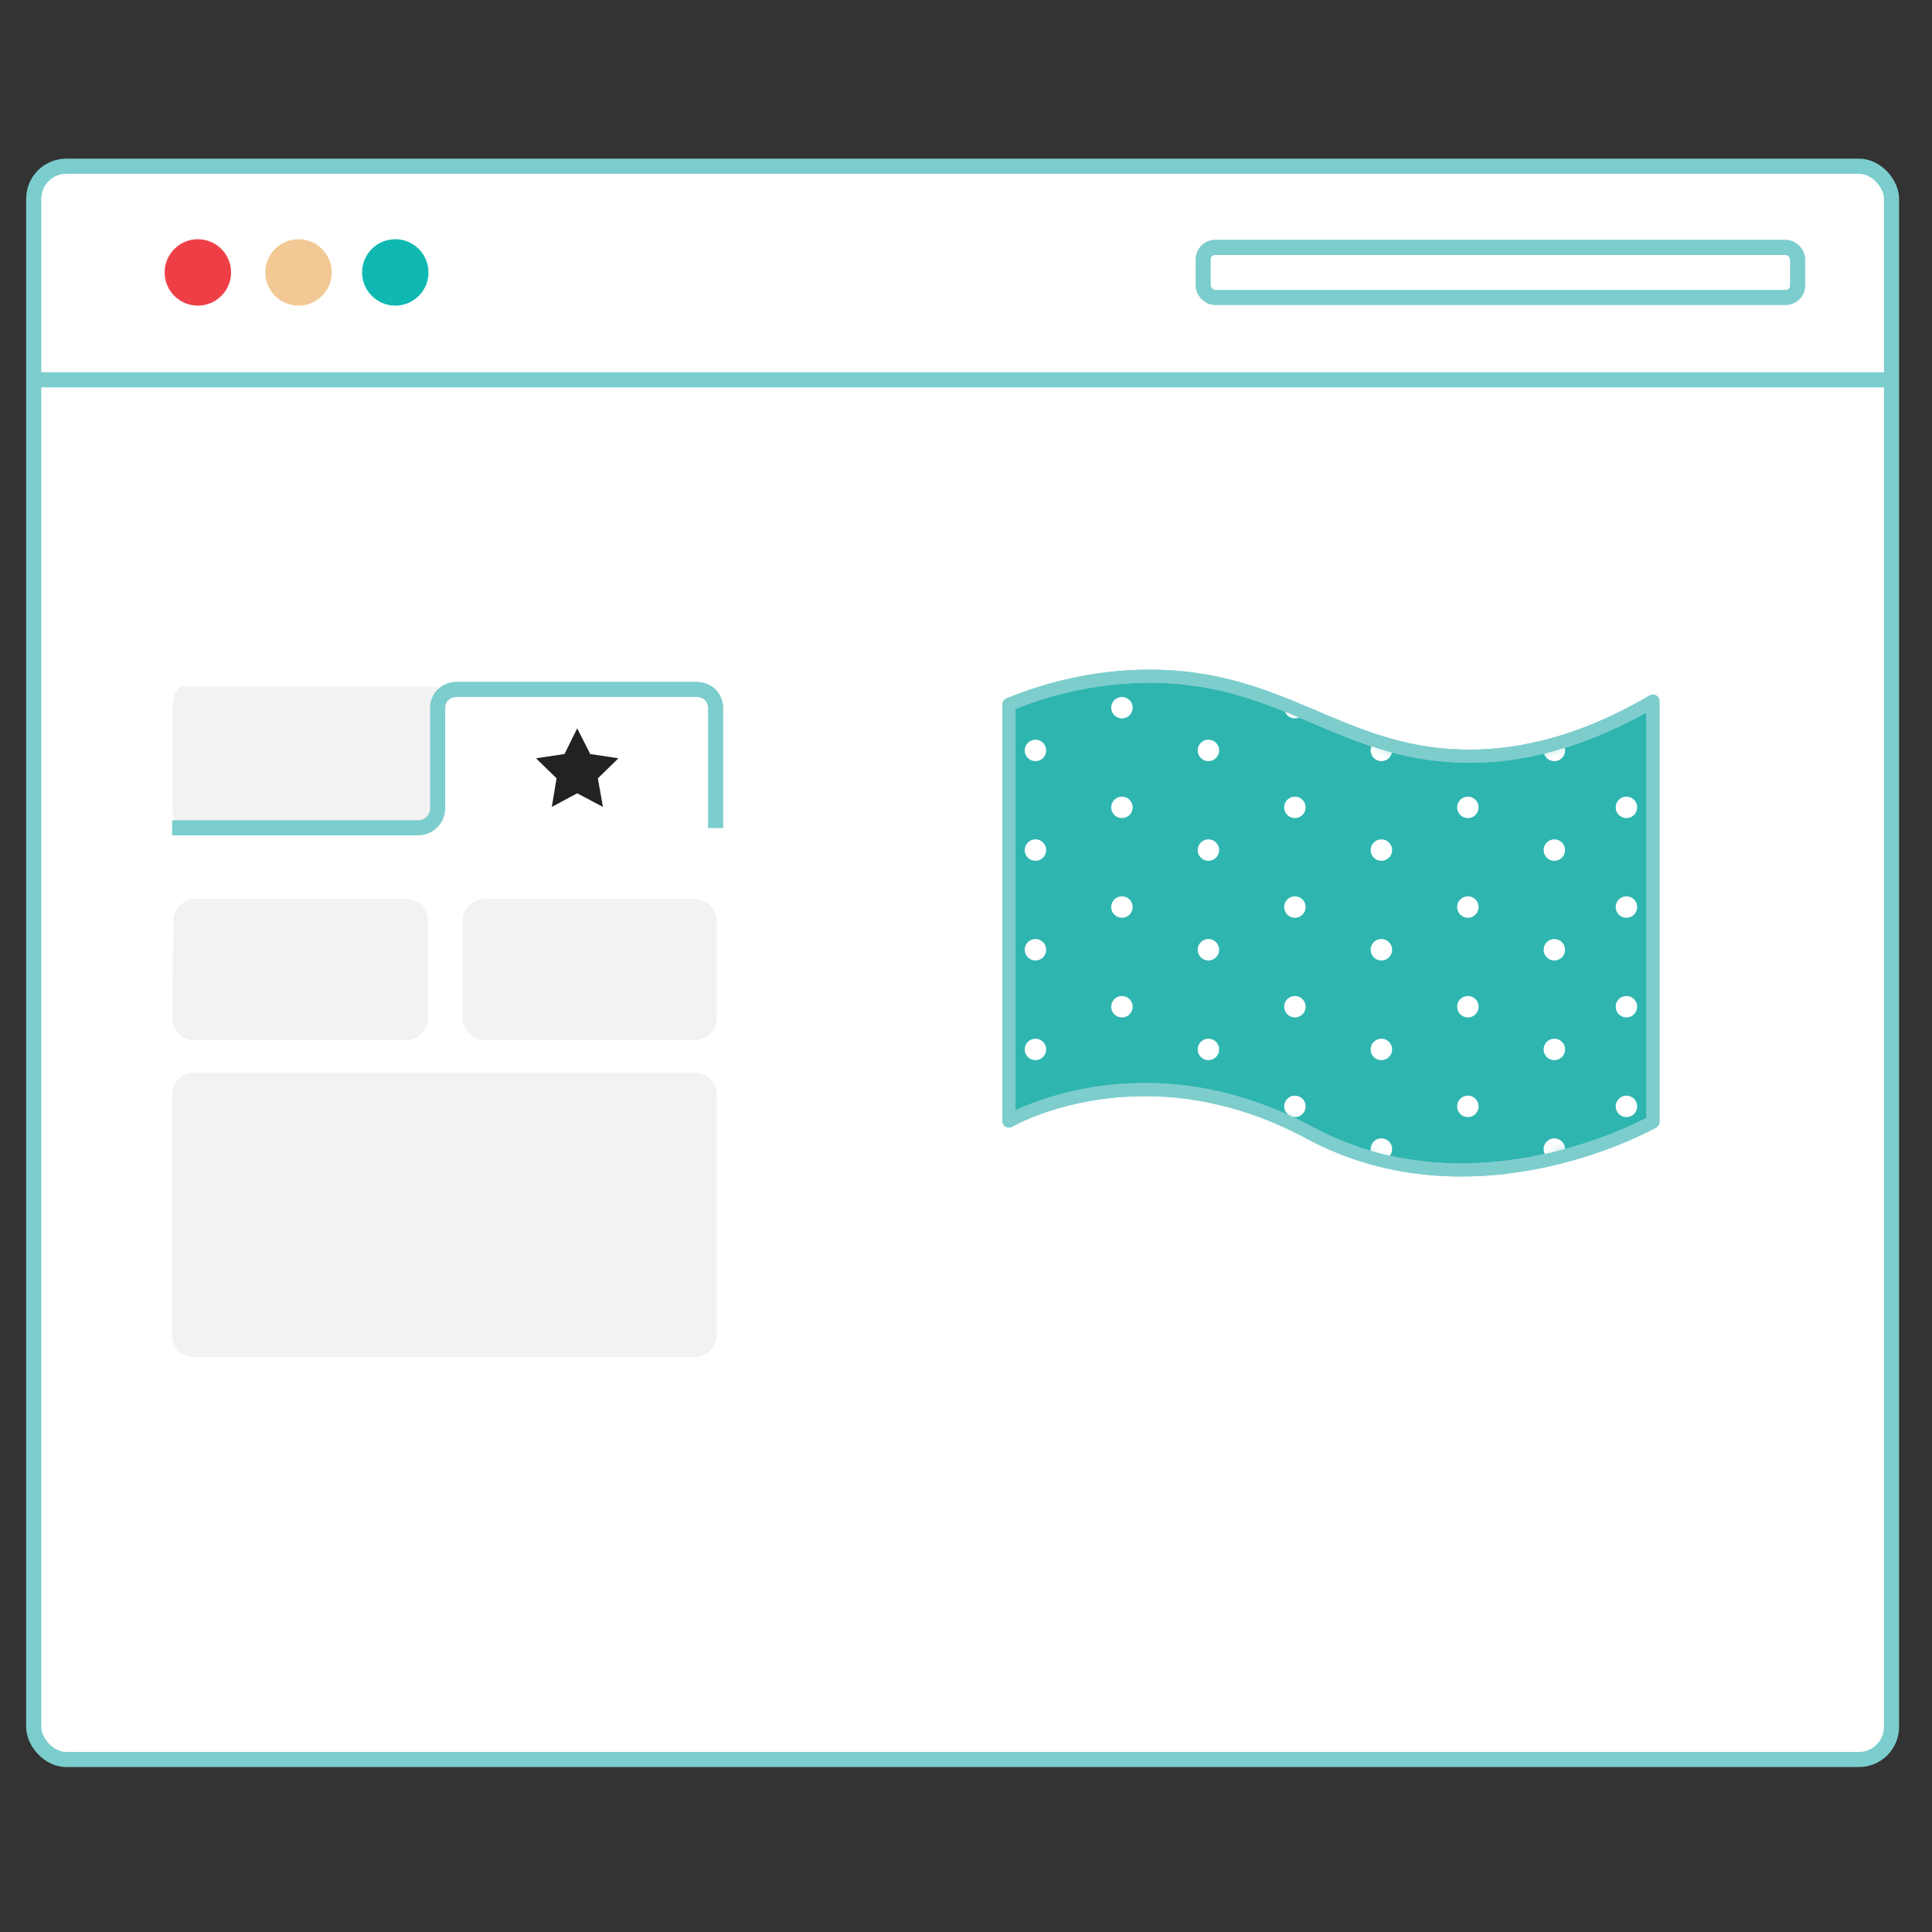 <?xml version="1.0" encoding="UTF-8"?>
<svg width="180px" height="180px" viewBox="0 0 180 180" version="1.1" xmlns="http://www.w3.org/2000/svg" xmlns:xlink="http://www.w3.org/1999/xlink">
    <rect x="0" y="0" width="180" height="180" fill="#333333" stroke="none"/>
    <title>2-add-a-vibrant-design</title>
    <defs>
        <path d="M60,2.323 C52.309,6.844 46.181,7.554 42.157,7.445 C30.834,7.136 25.539,0.044 13.193,0 C7.443,-0.02 2.798,1.498 0,2.635 L0,41.44 C0,41.44 12.457,34.179 27.999,42.533 C43.541,50.887 60,41.518 60,41.518 L60,2.323 Z" id="path-1"></path>
        <path d="M60,2.323 C52.309,6.844 46.181,7.554 42.157,7.445 C30.834,7.136 25.539,0.044 13.193,0 C7.443,-0.02 2.798,1.498 0,2.635 L0,41.44 C0,41.44 12.457,34.179 27.999,42.533 C43.541,50.887 60,41.518 60,41.518 L60,2.323 Z" id="path-3"></path>
    </defs>
    <g id="Page-1" stroke="none" stroke-width="1" fill="none" fill-rule="evenodd">
        <g id="pf-landing-custom-flags" transform="translate(-630, -3110)">
            <g id="Group-6-Copy-2" transform="translate(160, 3024)">
                <g id="2-add-a-vibrant-design" transform="translate(470, 86)">
                    <polygon id="Path" points="0 0 179.971 0 179.971 179.971 0 179.971"></polygon>
                    <g id="adding-design-on-the-hat" transform="translate(3.141, 15.486)">
                        <rect id="Rectangle" stroke="#7CCDCD" stroke-width="1.41" fill="#FFFFFF" fill-rule="nonzero" x="0" y="0" width="173.087" height="148.442" rx="3.037"></rect>
                        <circle id="Oval" fill="#EE3F47" fill-rule="nonzero" cx="15.293" cy="9.895" r="3.094"></circle>
                        <circle id="Oval-2" fill="#0FB9B2" fill-rule="nonzero" cx="33.687" cy="9.895" r="3.094"></circle>
                        <circle id="Oval-3" fill="#F2C994" fill-rule="nonzero" cx="24.673" cy="9.895" r="3.094"></circle>
                        <rect id="Rectangle" stroke="#7CCDCD" stroke-width="1.41" x="108.955" y="7.562" width="55.387" height="4.665" rx="1.106"></rect>
                        <line x1="0" y1="19.902" x2="173.087" y2="19.902" id="Path" stroke="#7CCDCD" stroke-width="1.41"></line>
                        <path d="M13.954,48.48 L37.148,48.48 C37.718,48.48 38.183,49.403 38.183,50.552 L38.183,59.566 C38.183,60.707 37.718,61.638 37.148,61.638 L13.954,61.638 C13.383,61.638 12.918,60.707 12.918,59.566 L12.918,50.552 C12.897,49.403 13.362,48.48 13.954,48.48 Z M15.103,68.269 L34.66,68.269 C35.804,68.269 36.732,69.197 36.732,70.341 L36.732,79.355 C36.732,80.499 35.804,81.427 34.66,81.427 L14.99,81.427 C14.433,81.427 13.9,81.203 13.51,80.805 C13.12,80.408 12.907,79.87 12.918,79.313 L13.01,70.299 C13.029,69.17 13.952,68.265 15.082,68.269 L15.103,68.269 Z M42.046,68.269 L61.581,68.269 C62.719,68.288 63.638,69.204 63.66,70.341 L63.66,79.355 C63.638,80.493 62.719,81.408 61.581,81.427 L42.024,81.427 C40.88,81.427 39.952,80.499 39.952,79.355 L39.952,70.341 C39.952,69.197 40.88,68.269 42.024,68.269 L42.046,68.269 Z" id="Shape" fill="#F2F2F2" fill-rule="nonzero"></path>
                        <path d="M63.534,61.666 L63.534,50.531 C63.543,50.052 63.363,49.588 63.033,49.241 C62.676,48.909 62.203,48.729 61.715,48.741 L39.396,48.741 C38.927,48.744 38.477,48.923 38.134,49.241 C37.795,49.582 37.614,50.05 37.634,50.531 L37.634,59.848 C37.618,60.841 36.809,61.638 35.816,61.638 L12.897,61.638" id="Path-3" stroke="#7CCDCD" stroke-width="1.41"></path>
                        <path d="M14.969,110.956 L61.567,110.956 C62.712,110.956 63.639,110.029 63.639,108.884 L63.639,86.501 C63.639,85.357 62.712,84.429 61.567,84.429 L14.969,84.429 C14.419,84.427 13.891,84.645 13.502,85.034 C13.113,85.423 12.895,85.951 12.897,86.501 L12.897,108.884 C12.897,110.029 13.825,110.956 14.969,110.956 L14.969,110.956 Z" id="Path-4" fill="#F2F2F2" fill-rule="nonzero"></path>
                        <polygon id="Path-5" fill="#222222" fill-rule="nonzero" points="49.452 54.766 46.796 55.161 48.713 57.029 48.269 59.693 50.636 58.424 53.033 59.693 52.56 57.029 54.477 55.161 51.849 54.766 50.636 52.37"></polygon>
                    </g>
                    <g id="Group-9" transform="translate(94, 63)">
                        <mask id="mask-2" fill="white">
                            <use xlink:href="#path-1"></use>
                        </mask>
                        <use id="Mask" stroke="#7ECDCD" stroke-width="1.224" fill="#2FB5B0" stroke-linejoin="round" xlink:href="#path-1"></use>
                        <g mask="url(#mask-2)" fill="#FFFFFF">
                            <g transform="translate(30, 20.844) rotate(-270) translate(-30, -20.844) translate(6.122, -7.357)">
                                <ellipse id="Oval" cx="0.663" cy="7.386" rx="1" ry="1"></ellipse>
                                <ellipse id="Oval-Copy-14" cx="0.663" cy="23.501" rx="1" ry="1"></ellipse>
                                <ellipse id="Oval-Copy-28" cx="0.663" cy="39.616" rx="1" ry="1"></ellipse>
                                <ellipse id="Oval-Copy-42" cx="0.663" cy="55.731" rx="1" ry="1"></ellipse>
                                <ellipse id="Oval-Copy-49" cx="5.969" cy="0.671" rx="1" ry="1"></ellipse>
                                <ellipse id="Oval-Copy" cx="9.949" cy="7.386" rx="1" ry="1"></ellipse>
                                <ellipse id="Oval-Copy-8" cx="5.969" cy="15.443" rx="1" ry="1"></ellipse>
                                <ellipse id="Oval-Copy-15" cx="9.949" cy="23.501" rx="1" ry="1"></ellipse>
                                <ellipse id="Oval-Copy-22" cx="5.969" cy="31.558" rx="1" ry="1"></ellipse>
                                <ellipse id="Oval-Copy-29" cx="9.949" cy="39.616" rx="1" ry="1"></ellipse>
                                <ellipse id="Oval-Copy-36" cx="5.969" cy="47.673" rx="1" ry="1"></ellipse>
                                <ellipse id="Oval-Copy-43" cx="9.949" cy="55.731" rx="1" ry="1"></ellipse>
                                <ellipse id="Oval-Copy-50" cx="15.255" cy="0.671" rx="1" ry="1"></ellipse>
                                <ellipse id="Oval-Copy-2" cx="19.235" cy="7.386" rx="1" ry="1"></ellipse>
                                <ellipse id="Oval-Copy-9" cx="15.255" cy="15.443" rx="1" ry="1"></ellipse>
                                <ellipse id="Oval-Copy-16" cx="19.235" cy="23.501" rx="1" ry="1"></ellipse>
                                <ellipse id="Oval-Copy-23" cx="15.255" cy="31.558" rx="1" ry="1"></ellipse>
                                <ellipse id="Oval-Copy-30" cx="19.235" cy="39.616" rx="1" ry="1"></ellipse>
                                <ellipse id="Oval-Copy-37" cx="15.255" cy="47.673" rx="1" ry="1"></ellipse>
                                <ellipse id="Oval-Copy-44" cx="19.235" cy="55.731" rx="1" ry="1"></ellipse>
                                <ellipse id="Oval-Copy-51" cx="24.541" cy="0.671" rx="1" ry="1"></ellipse>
                                <ellipse id="Oval-Copy-3" cx="28.52" cy="7.386" rx="1" ry="1"></ellipse>
                                <ellipse id="Oval-Copy-10" cx="24.541" cy="15.443" rx="1" ry="1"></ellipse>
                                <ellipse id="Oval-Copy-17" cx="28.52" cy="23.501" rx="1" ry="1"></ellipse>
                                <ellipse id="Oval-Copy-24" cx="24.541" cy="31.558" rx="1" ry="1"></ellipse>
                                <ellipse id="Oval-Copy-31" cx="28.52" cy="39.616" rx="1" ry="1"></ellipse>
                                <ellipse id="Oval-Copy-38" cx="24.541" cy="47.673" rx="1" ry="1"></ellipse>
                                <ellipse id="Oval-Copy-45" cx="28.52" cy="55.731" rx="1" ry="1"></ellipse>
                                <ellipse id="Oval-Copy-52" cx="33.827" cy="0.671" rx="1" ry="1"></ellipse>
                                <ellipse id="Oval-Copy-4" cx="37.806" cy="7.386" rx="1" ry="1"></ellipse>
                                <ellipse id="Oval-Copy-11" cx="33.827" cy="15.443" rx="1" ry="1"></ellipse>
                                <ellipse id="Oval-Copy-18" cx="37.806" cy="23.501" rx="1" ry="1"></ellipse>
                                <ellipse id="Oval-Copy-25" cx="33.827" cy="31.558" rx="1" ry="1"></ellipse>
                                <ellipse id="Oval-Copy-32" cx="37.806" cy="39.616" rx="1" ry="1"></ellipse>
                                <ellipse id="Oval-Copy-39" cx="33.827" cy="47.673" rx="1" ry="1"></ellipse>
                                <ellipse id="Oval-Copy-46" cx="37.806" cy="55.731" rx="1" ry="1"></ellipse>
                                <ellipse id="Oval-Copy-53" cx="43.112" cy="0.671" rx="1" ry="1"></ellipse>
                                <ellipse id="Oval-Copy-5" cx="47.092" cy="7.386" rx="1" ry="1"></ellipse>
                                <ellipse id="Oval-Copy-12" cx="43.112" cy="15.443" rx="1" ry="1"></ellipse>
                                <ellipse id="Oval-Copy-19" cx="47.092" cy="23.501" rx="1" ry="1"></ellipse>
                                <ellipse id="Oval-Copy-26" cx="43.112" cy="31.558" rx="1" ry="1"></ellipse>
                                <ellipse id="Oval-Copy-33" cx="47.092" cy="39.616" rx="1" ry="1"></ellipse>
                                <ellipse id="Oval-Copy-40" cx="43.112" cy="47.673" rx="1" ry="1"></ellipse>
                                <ellipse id="Oval-Copy-47" cx="47.092" cy="55.731" rx="1" ry="1"></ellipse>
                            </g>
                        </g>
                        <mask id="mask-4" fill="white">
                            <use xlink:href="#path-3"></use>
                        </mask>
                        <use id="Mask" stroke="#7ECDCD" stroke-width="1.224" stroke-linejoin="round" xlink:href="#path-3"></use>
                    </g>
                </g>
            </g>
        </g>
    </g>
</svg>